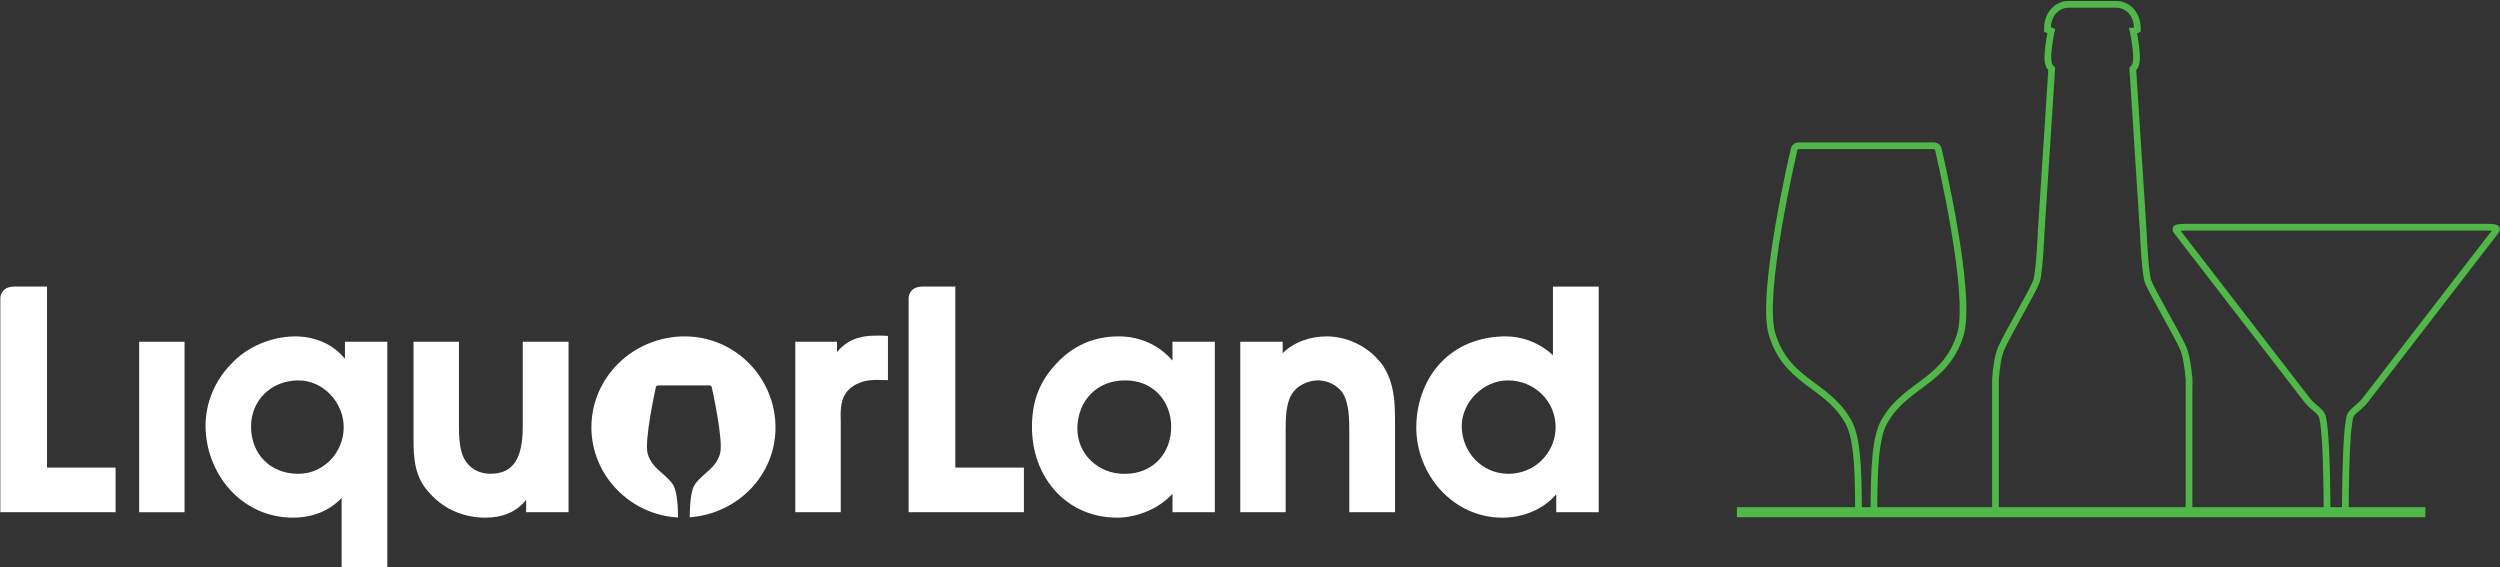 <svg width="1727" height="392" viewBox="0 0 1727 392" fill="none" xmlns="http://www.w3.org/2000/svg">
<rect x="0" y="0" width="1727" height="392" fill="#333333" stroke="none"/>
<g clip-path="url(#clip0_2340_38)">
<path d="M1335.72 98.365C1336.19 98.365 1337.34 98.423 1338.53 99.04C1339.81 99.712 1340.97 100.975 1341.35 103.004H1341.35C1341.59 104.2 1347.43 128.933 1352.19 156.827C1354.57 170.784 1356.7 185.594 1357.73 198.725C1358.76 211.76 1358.74 223.457 1356.65 231.008L1356.65 231.026L1356.64 231.044C1351.55 248.339 1341.82 257.402 1331.77 265.122C1321.67 272.876 1311.69 279.027 1304.7 290.746L1304.66 290.815L1304.61 290.88C1301.37 295.553 1299.38 303.376 1298.26 313.902C1297.14 324.335 1296.89 337.016 1296.83 351.11L1292.2 351.09C1292.26 337.004 1292.51 324.105 1293.65 313.409C1294.78 302.849 1296.83 294.021 1300.76 288.312C1308.33 275.661 1319.3 268.857 1328.95 261.45C1338.66 253.997 1347.5 245.68 1352.2 229.736C1354.04 223.043 1354.14 212.094 1353.12 199.088C1352.1 186.155 1350 171.498 1347.63 157.607C1342.88 129.807 1337.1 105.32 1336.81 103.936L1336.8 103.899L1336.8 103.862C1336.74 103.539 1336.65 103.387 1336.6 103.321C1336.55 103.25 1336.48 103.194 1336.38 103.145C1336.15 103.023 1335.85 102.995 1335.72 102.995H1242.68C1242.56 102.995 1242.26 103.022 1242.01 103.15C1241.91 103.202 1241.83 103.264 1241.77 103.344C1241.71 103.42 1241.62 103.581 1241.55 103.906C1241.41 104.686 1239.88 111.278 1237.85 120.864C1235.79 130.64 1233.16 143.722 1230.79 157.606C1228.43 171.497 1226.33 186.154 1225.31 199.088C1224.29 212.112 1224.39 223.073 1226.25 229.763C1230.91 245.685 1239.75 253.996 1249.46 261.446C1259.11 268.853 1270.1 275.661 1277.67 288.312C1281.61 294.024 1283.64 302.855 1284.76 313.412C1285.88 324.109 1286.11 337.008 1286.16 351.092L1281.53 351.109C1281.48 337.013 1281.25 324.331 1280.15 313.898C1279.04 303.371 1277.07 295.553 1273.82 290.883L1273.77 290.817L1273.73 290.746C1266.74 279.027 1256.75 272.875 1246.64 265.119C1236.57 257.398 1226.85 248.333 1221.8 231.039L1221.79 231.024L1221.79 231.009C1219.69 223.458 1219.67 211.76 1220.7 198.725C1221.73 185.594 1223.85 170.785 1226.23 156.828C1228.61 142.865 1231.25 129.719 1233.32 119.906C1234.36 114.998 1235.25 110.922 1235.91 107.993C1236.23 106.53 1236.5 105.351 1236.69 104.503C1236.78 104.078 1236.86 103.737 1236.91 103.485C1236.94 103.359 1236.96 103.258 1236.98 103.181C1236.98 103.143 1236.99 103.112 1237 103.089L1237 103.045L1237.01 103.034C1237.4 100.982 1238.58 99.716 1239.87 99.043C1241.05 98.428 1242.2 98.365 1242.68 98.365H1335.72Z" fill="#50B848"/>
<path d="M1716.86 154.635C1718.94 154.635 1720.6 154.674 1721.87 154.783C1723.05 154.884 1724.24 155.063 1725.15 155.549C1725.66 155.821 1726.25 156.277 1726.6 157.026C1726.96 157.79 1726.93 158.539 1726.79 159.101C1726.57 160.051 1725.94 160.934 1725.5 161.525L1725.47 161.564L1635.49 278.164L1635.47 278.194L1635.45 278.223C1632.82 281.41 1630.05 283.471 1628.25 285.06C1626.4 286.698 1625.54 287.834 1625.34 289.519L1625.33 289.615L1625.31 289.709C1623.92 296.567 1622.74 312.688 1622.44 353.297L1617.82 353.263C1618.1 312.926 1619.27 296.3 1620.75 288.876C1621.18 285.493 1623.14 283.403 1625.19 281.592C1627.31 279.718 1629.54 278.098 1631.86 275.299L1721.31 159.385C1720.25 159.303 1718.81 159.265 1716.86 159.265H1510.79C1508.86 159.265 1507.42 159.304 1506.37 159.386L1595.83 275.3C1598.18 278.102 1600.41 279.715 1602.52 281.591C1604.57 283.406 1606.49 285.494 1606.91 288.869C1608.41 296.297 1609.62 313.46 1609.86 353.815L1605.23 353.845C1604.98 313.227 1603.76 296.567 1602.36 289.712L1602.34 289.611L1602.33 289.51C1602.14 287.817 1601.29 286.683 1599.45 285.055C1597.67 283.472 1594.9 281.411 1592.25 278.232L1592.22 278.199L1502.21 161.564L1502.17 161.515C1501.74 160.921 1501.11 160.035 1500.9 159.079C1500.77 158.513 1500.75 157.768 1501.11 157.013C1501.46 156.273 1502.04 155.82 1502.55 155.549C1503.46 155.064 1504.65 154.885 1505.82 154.784C1507.08 154.675 1508.73 154.635 1510.79 154.635H1716.86Z" fill="#50B848"/>
<path d="M1462.43 0.685C1465 0.685 1469.07 1.709 1472.53 4.705C1476.09 7.782 1478.84 12.79 1478.84 20.39V21.711L1477.7 22.383L1477.7 22.385C1477.7 22.385 1477.69 22.385 1477.69 22.386C1477.69 22.387 1477.69 22.389 1477.68 22.391C1477.68 22.394 1477.67 22.4 1477.66 22.405C1477.64 22.417 1477.61 22.433 1477.58 22.451C1477.51 22.488 1477.42 22.539 1477.31 22.599C1477.09 22.717 1476.78 22.875 1476.42 23.036C1476.38 23.056 1476.33 23.075 1476.28 23.097C1476.39 23.692 1476.53 24.399 1476.67 25.204C1477.07 27.518 1477.55 30.648 1477.91 34.255L1478.06 35.829L1478.06 35.836C1478.42 40.121 1478.19 42.976 1477.56 45.052C1477.06 46.651 1476.35 47.69 1475.7 48.456L1482.9 160.432L1482.9 160.506V160.58C1482.9 160.583 1482.91 160.614 1482.91 160.687C1482.91 160.759 1482.91 160.857 1482.92 160.979C1482.93 161.224 1482.94 161.558 1482.96 161.97C1482.99 162.793 1483.05 163.923 1483.12 165.269C1483.26 167.961 1483.47 171.514 1483.74 175.22C1484.01 178.93 1484.34 182.775 1484.72 186.061C1485.1 189.414 1485.52 191.978 1485.93 193.258L1486.01 193.516C1486.51 194.9 1487.87 197.678 1489.85 201.428C1491.91 205.342 1494.53 210.101 1497.23 214.985C1502.24 224.064 1507.58 233.699 1509.93 238.824L1510.36 239.788L1510.37 239.808L1510.37 239.828C1512.5 245.045 1513.66 252.778 1514.26 259.545H1514.48V262.265C1514.49 262.392 1514.5 262.523 1514.51 262.668C1514.53 262.827 1514.54 263.007 1514.55 263.186L1514.7 265.645H1514.48V353.83H1509.85V262.477L1509.82 262.033C1509.28 254.844 1508.14 246.64 1506.09 241.595C1504.15 237.059 1498.59 227.048 1493.17 217.223C1490.48 212.345 1487.84 207.547 1485.75 203.587C1483.71 199.713 1482.07 196.415 1481.51 194.662L1481.51 194.659C1480.95 192.893 1480.5 189.897 1480.12 186.591C1479.73 183.214 1479.39 179.296 1479.12 175.556C1478.61 168.46 1478.31 161.857 1478.28 160.709L1470.96 46.775L1471.64 46.043C1472.31 45.339 1472.78 44.837 1473.13 43.693C1473.52 42.43 1473.78 40.249 1473.44 36.225C1473.08 32.118 1472.55 28.544 1472.11 26.001C1471.88 24.73 1471.68 23.717 1471.54 23.027C1471.47 22.683 1471.41 22.418 1471.37 22.242C1471.35 22.154 1471.34 22.089 1471.33 22.046C1471.32 22.024 1471.32 22.009 1471.32 21.999C1471.32 21.994 1471.32 21.991 1471.32 21.989L1470.65 19.145H1473.57C1473.53 19.145 1473.61 19.147 1473.84 19.078C1473.94 19.047 1474.05 19.008 1474.16 18.964C1473.86 13.46 1471.77 10.168 1469.51 8.207C1466.95 6.001 1463.98 5.315 1462.43 5.315H1428.46C1426.94 5.315 1423.96 5.999 1421.39 8.21C1419.13 10.159 1417.05 13.416 1416.71 18.84L1419.74 20.049L1419.28 21.988C1419.28 21.99 1419.28 21.994 1419.28 21.999C1419.28 22.009 1419.28 22.025 1419.27 22.046C1419.26 22.089 1419.25 22.155 1419.23 22.243C1419.19 22.419 1419.13 22.683 1419.06 23.028C1418.91 23.719 1418.72 24.731 1418.49 26.003C1418.04 28.549 1417.5 32.125 1417.14 36.236V36.238C1416.77 40.254 1417.05 42.42 1417.45 43.668C1417.81 44.801 1418.3 45.302 1418.99 46.02L1419.71 46.757L1412.33 160.711C1412.3 161.865 1411.99 168.467 1411.48 175.557C1411.2 179.296 1410.87 183.214 1410.48 186.59C1410.13 189.69 1409.71 192.512 1409.2 194.305L1409.1 194.649C1408.55 196.411 1406.91 199.715 1404.87 203.588C1402.79 207.549 1400.14 212.349 1397.45 217.227C1392.02 227.068 1386.45 237.088 1384.53 241.607L1384.53 241.609C1382.42 246.553 1381.32 254.758 1380.8 261.938V353.82H1376.16V261.776L1376.17 261.693C1376.69 254.514 1377.81 245.546 1380.27 239.79C1382.32 234.988 1388.05 224.67 1393.4 214.988C1396.09 210.104 1398.71 205.344 1400.78 201.43C1402.88 197.427 1404.28 194.539 1404.68 193.271C1405.08 191.987 1405.5 189.417 1405.88 186.062C1406.26 182.775 1406.59 178.929 1406.86 175.219C1407.13 171.512 1407.34 167.959 1407.49 165.267C1407.56 163.921 1407.61 162.791 1407.65 161.968C1407.67 161.556 1407.68 161.222 1407.69 160.978C1407.7 160.855 1407.7 160.757 1407.7 160.685C1407.7 160.614 1407.7 160.584 1407.7 160.58V160.505L1407.71 160.431L1414.95 48.477C1414.29 47.716 1413.55 46.676 1413.04 45.077C1412.37 42.986 1412.14 40.116 1412.52 35.822C1412.91 31.554 1413.47 27.845 1413.93 25.201C1414.09 24.302 1414.24 23.524 1414.36 22.889L1412.03 21.958V20.39C1412.03 12.784 1414.8 7.776 1418.37 4.702C1421.84 1.711 1425.92 0.685 1428.46 0.685H1462.43Z" fill="#50B848"/>
<path d="M1675.47 350.365V357.295H1199.83V350.365H1675.47Z" fill="#50B848"/>
<path d="M32.47 323.05V197.96H9.53C9.53 197.96 4.89 197.96 2.63 200.46C0.24 202.84 0.24 205.8 0.24 205.8V353.83H79.85V323.04H32.48L32.47 323.05Z" fill="white"/>
<path d="M127.48 236.08H96.14V353.84H127.48V236.08Z" fill="white"/>
<path d="M238.29 236.08V247.92C229.73 237.2 216.88 232.37 203.64 232.37C187.47 232.51 170.47 239.53 159.46 251.69C148.68 262.66 142.04 277.89 141.99 294.08C142.07 327.18 166.76 357.53 202.26 357.59C215.53 357.59 227.28 353.2 235.99 343.98V392H267.56V236.07H238.29V236.08ZM237.43 295.08C237.43 312.32 223.89 327.3 206.08 327.3C186.63 327.3 173.47 313.63 173.41 294.69C173.44 276.38 187.46 262.85 206.08 262.78C223.45 262.78 237.4 278.08 237.43 295.07" fill="white"/>
<path d="M361.14 236.08V294.08C361.14 302.09 360.38 310.62 357.22 316.9C354.03 323.09 348.86 327.24 338.75 327.29C330.77 327.29 323.89 323.35 320.45 316.5C317.35 310.48 317.04 301.01 317.04 294.07V236.07H285.66V302.47C285.66 317.07 286.32 329.81 297.23 341.15C307.22 352.18 320.96 357.59 335.25 357.59H335.37C346.7 357.59 356.84 353.83 363.47 345.23V353.82H392.75V236.07H361.14V236.08Z" fill="white"/>
<path d="M603.79 231.88C592.54 231.93 584.1 235.89 578.2 243.22V236.08H549.39V353.83H580.79V290.57C580.7 289.37 580.7 288.24 580.7 287.19C580.74 279.15 581.66 272.82 588.07 267.62C592.2 264.42 598.16 262.54 603.99 262.48C603.99 262.48 608.75 262.41 613.39 262.6V232.06C609.1 231.69 603.8 231.89 603.8 231.89" fill="white"/>
<path d="M659.94 323.05V197.96H636.96C636.96 197.96 632.39 197.96 630.03 200.46C627.68 202.84 627.68 205.72 627.68 205.72V353.83H707.31V323.04H659.94V323.05Z" fill="white"/>
<path d="M809.95 236.08V249.12C800.55 238.26 787.44 232.37 772.71 232.37C755.27 232.37 740.1 239.09 728.14 252.95C717.17 265.17 712.85 278.95 712.88 295.13C712.88 311.32 718.19 326.5 727.77 337.76C738.11 349.95 753.29 357.59 771.84 357.59C785.63 357.53 800.62 351.38 809.96 341.08V353.82H839.21V236.07H809.96L809.95 236.08ZM777.69 262.79C796.22 262.79 809 276.65 809.07 294.9C808.99 313.45 796.22 327.31 777.25 327.31H776.42C758.71 327.31 744.25 313.76 744.25 296.16C744.29 277.1 757.47 262.87 776.86 262.79H777.69Z" fill="white"/>
<path d="M954.13 250.87C952.91 249.44 951.9 248.37 950.87 247.25C942.05 237.9 929.09 232.37 916.38 232.37C905.25 232.37 893.72 236.27 886.07 244.03V236.07H856.78V353.82H888.13V296.31C888.11 287.99 888.57 278.14 892.46 272.12C895.85 266.53 903.56 262.71 910.54 262.77C917.04 262.77 923.99 266.1 927.51 271.49C931.97 278.39 932.1 289.48 932.1 298.38V353.81H963.69V292.99C963.69 278.38 963.5 263.71 954.14 250.85" fill="white"/>
<path d="M1072.76 197.97V245.44C1064.01 237.04 1051.97 232.38 1040 232.38H1038.56C998.55 233.44 978.29 264.17 978.38 295.53C978.45 327.44 1003.3 357.54 1037.8 357.61C1051.84 357.61 1066.07 352.08 1075.04 341.37V353.85H1104.38V197.98H1072.76V197.97ZM1074.63 294.89C1074.63 312.76 1060.32 327.3 1042 327.3C1023.68 327.3 1009.8 312.32 1009.76 294.27C1009.79 277.77 1024.75 262.78 1041.56 262.78C1059.73 262.78 1074.6 276.9 1074.62 294.89" fill="white"/>
<path d="M535.73 295.28C535.67 261.22 508.11 232.38 472.99 232.38C437.87 232.38 408.54 260.15 408.54 295.28C408.54 328.32 435.38 355.78 468.43 357.46C468.28 347.44 467.42 338.27 464.72 334.46C458.58 326.12 450.75 324.12 447.42 313.51C444.85 304.48 452.94 268.17 453.11 267.24C453.44 266.12 455.09 266.24 455.09 266.24H489.75C489.75 266.24 491.43 266.12 491.62 267.24C491.85 268.18 499.99 304.48 497.4 313.51C494.08 324.12 486.27 326.12 480.15 334.46C477.39 338.22 476.58 347.31 476.45 357.33C509.37 354.94 535.73 328.48 535.73 295.27" fill="white"/>
</g>
<defs>
<clipPath id="clip0_2340_38">
<rect width="1727" height="392" fill="white"/>
</clipPath>
</defs>
</svg>
